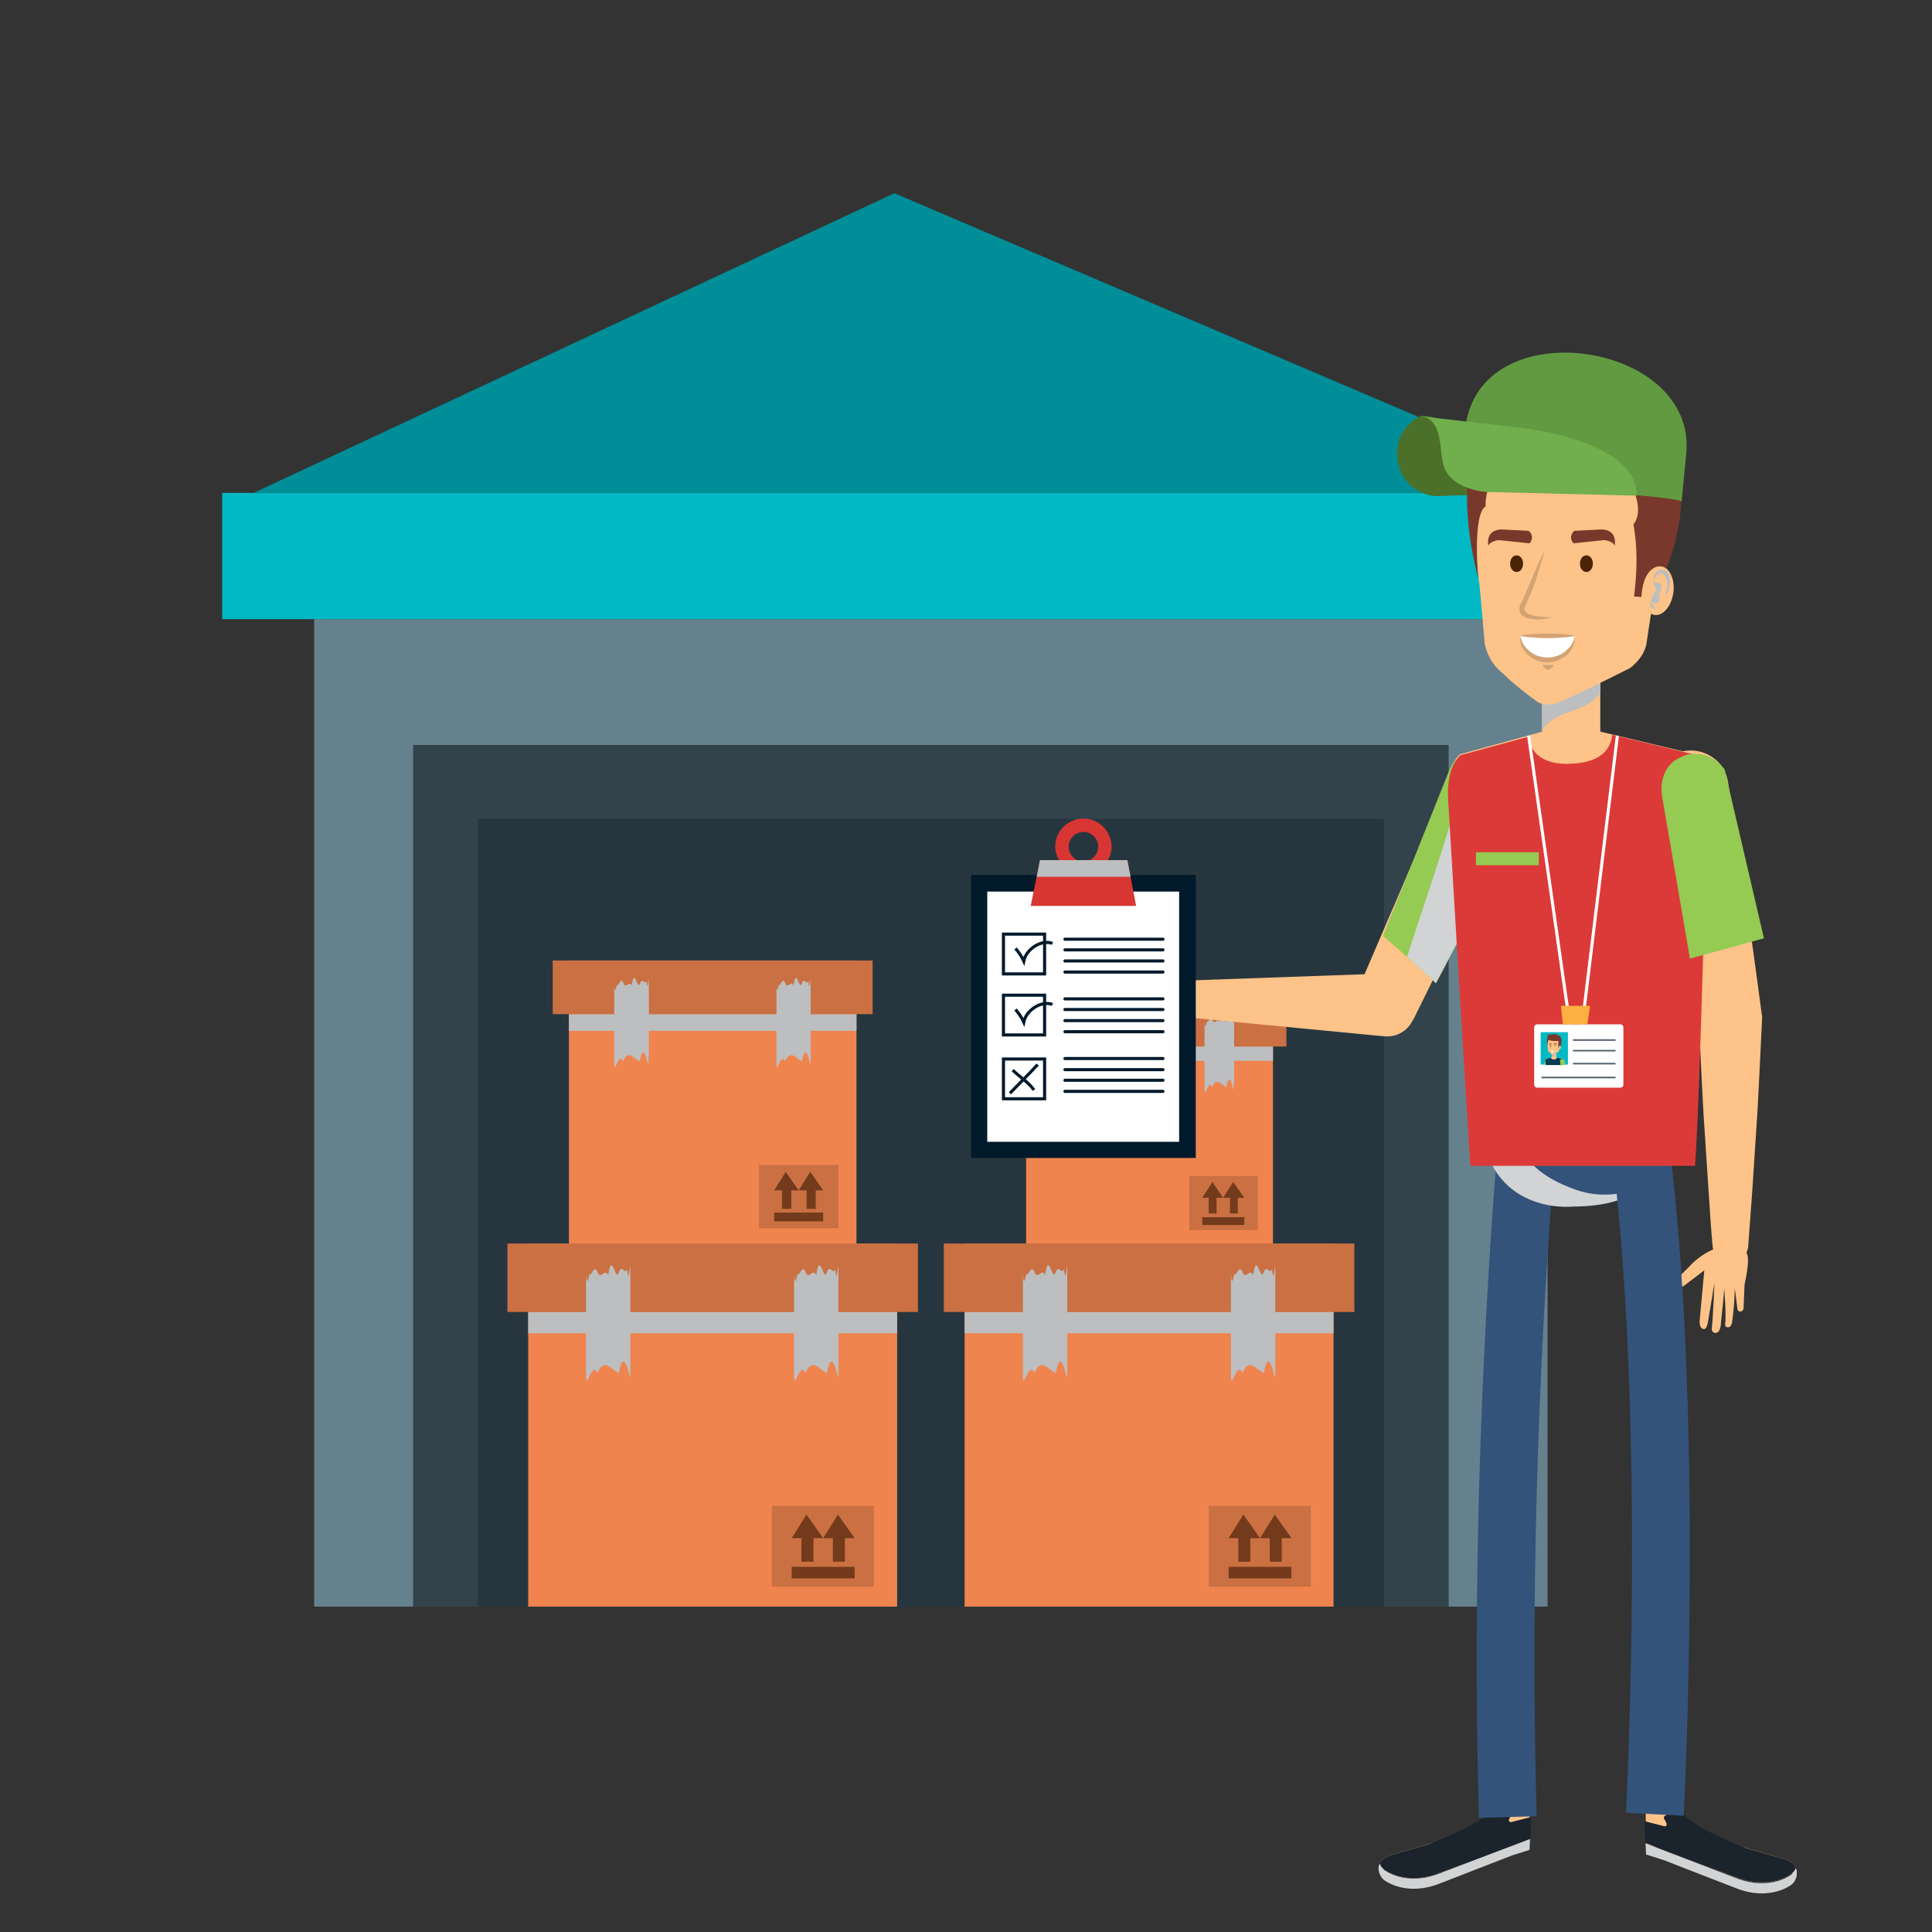 <svg width="200" height="200" viewBox="0 0 200 200" fill="none" xmlns="http://www.w3.org/2000/svg">
<rect x="0" y="0" width="200" height="200" fill="#333333" stroke="none"/>
<g clip-path="url(#clip0_1081_39646)">
<g clip-path="url(#clip1_1081_39646)">
<path d="M160.205 64.096H32.523V166.316H160.205V64.096Z" fill="#66818E"/>
<path d="M149.964 77.119H42.765V166.316H149.964V77.119Z" fill="#32434C"/>
<path d="M143.264 84.779H49.465V166.316H143.264V84.779Z" fill="#27363E"/>
<path d="M169.729 51.025H23V64.096H169.729V51.025Z" fill="#00B9C5"/>
<path d="M26.254 51.025L92.583 20L165.278 51.025H26.254Z" fill="#008E98"/>
<path d="M92.871 128.731H54.681V166.316H92.871V128.731Z" fill="#F0844F"/>
<path d="M92.871 135.817H54.681V138.02H92.871V135.817Z" fill="#BCBEC0"/>
<path d="M95.024 128.731H52.528V135.817H95.024V128.731Z" fill="#CA7042"/>
<path d="M65.257 142.137C65.257 143.861 64.731 138.738 64.061 142.137C63.391 141.898 62.53 140.414 61.86 142.137C61.19 140.701 60.663 144.483 60.663 142.137C60.663 143.622 60.663 142.042 60.663 141.611C60.663 141.228 60.663 142.472 60.663 140.27C60.663 140.845 60.663 137.685 60.663 138.451C60.663 140.031 60.663 138.02 60.663 137.685C60.663 137.11 60.663 137.158 60.663 136.919C60.663 136.392 60.663 135.339 60.663 135.386C60.663 136.2 60.663 134.525 60.663 133.663C60.663 133.663 60.663 133.136 60.663 132.801C60.663 132.179 60.663 131.413 60.663 131.7C60.663 132.418 60.807 133.184 60.998 131.891C61.19 132.274 61.525 130.742 61.86 131.7C62.195 132.562 62.578 131.221 62.96 131.987C63.343 129.354 63.726 132.849 64.061 131.7C64.396 130.838 64.683 132.035 64.922 131.365C65.114 133.519 65.257 129.689 65.257 131.7C65.257 130.072 65.257 131.077 65.257 131.7C65.257 132.083 65.257 131.125 65.257 132.801C65.257 133.328 65.257 132.993 65.257 133.807C65.257 134.429 65.257 134.477 65.257 135.386C65.257 136.488 65.257 136.392 65.257 136.919C65.257 137.158 65.257 137.445 65.257 137.685C65.257 138.116 65.257 138.068 65.257 138.451C65.257 137.78 65.257 139.887 65.257 140.27C65.257 139.312 65.257 140.988 65.257 141.611C65.257 141.802 65.257 140.653 65.257 142.137Z" fill="#BCBEC0"/>
<path d="M86.793 142.137C86.793 143.861 86.266 138.738 85.597 142.137C84.927 141.898 84.065 140.414 83.395 142.137C82.725 140.701 82.199 144.483 82.199 142.137C82.199 143.622 82.199 142.042 82.199 141.611C82.199 141.228 82.199 142.472 82.199 140.27C82.199 140.845 82.199 137.685 82.199 138.451C82.199 140.031 82.199 138.02 82.199 137.685C82.199 137.11 82.199 137.158 82.199 136.919C82.199 136.392 82.199 135.339 82.199 135.386C82.199 136.2 82.199 134.525 82.199 133.663C82.199 133.663 82.199 133.136 82.199 132.801C82.199 132.179 82.199 131.413 82.199 131.7C82.199 132.418 82.342 133.184 82.534 131.891C82.725 132.274 83.06 130.742 83.395 131.7C83.73 132.562 84.113 131.221 84.496 131.987C84.879 129.354 85.261 132.849 85.597 131.7C85.931 130.838 86.219 132.035 86.458 131.365C86.649 133.519 86.793 129.689 86.793 131.7C86.793 130.072 86.793 131.077 86.793 131.7C86.793 132.083 86.793 131.125 86.793 132.801C86.793 133.328 86.793 132.993 86.793 133.807C86.793 134.429 86.793 134.477 86.793 135.386C86.793 136.488 86.793 136.392 86.793 136.919C86.793 137.158 86.793 137.445 86.793 137.685C86.793 138.116 86.793 138.068 86.793 138.451C86.793 137.78 86.793 139.887 86.793 140.27C86.793 139.312 86.793 140.988 86.793 141.611C86.793 141.802 86.793 140.653 86.793 142.137Z" fill="#BCBEC0"/>
<path d="M90.478 155.878H79.902V164.257H90.478V155.878Z" fill="#CA7042"/>
<path d="M83.491 156.788L81.96 159.23H82.965V161.672H84.209V159.23H85.214L83.491 156.788Z" fill="#733B1B"/>
<path d="M86.745 156.788L85.213 159.23H86.218V161.672H87.463V159.23H88.468L86.745 156.788Z" fill="#733B1B"/>
<path d="M88.468 162.198H81.959V163.395H88.468V162.198Z" fill="#733B1B"/>
<path d="M88.66 99.43H58.893V128.731H88.66V99.43Z" fill="#F0844F"/>
<path d="M88.66 104.984H58.893V106.708H88.66V104.984Z" fill="#BCBEC0"/>
<path d="M90.334 99.43H57.217V104.984H90.334V99.43Z" fill="#CA7042"/>
<path d="M67.124 109.867C67.124 111.208 66.741 107.234 66.215 109.867C65.688 109.676 65.018 108.527 64.492 109.867C63.965 108.766 63.583 111.687 63.583 109.867C63.583 111.016 63.583 109.82 63.583 109.484C63.583 109.197 63.583 110.155 63.583 108.479C63.583 108.91 63.583 106.468 63.583 107.043C63.583 108.287 63.583 106.707 63.583 106.468C63.583 106.037 63.583 106.085 63.583 105.846C63.583 105.463 63.583 104.601 63.583 104.649C63.583 105.271 63.583 103.978 63.583 103.308C63.583 103.308 63.583 102.925 63.583 102.638C63.583 102.159 63.583 101.537 63.583 101.776C63.583 102.351 63.678 102.925 63.87 101.92C64.013 102.255 64.253 101.01 64.54 101.776C64.779 102.446 65.114 101.441 65.401 102.015C65.688 99.957 65.975 102.686 66.263 101.776C66.55 101.106 66.741 102.063 66.933 101.537C67.076 103.212 67.172 100.244 67.172 101.776C67.172 100.531 67.172 101.297 67.172 101.776C67.172 102.111 67.172 101.345 67.172 102.638C67.172 103.069 67.172 102.781 67.172 103.404C67.172 103.883 67.172 103.931 67.172 104.649C67.172 105.511 67.172 105.463 67.172 105.846C67.172 106.037 67.172 106.229 67.172 106.468C67.172 106.803 67.172 106.755 67.172 107.043C67.172 106.516 67.172 108.144 67.172 108.479C67.172 107.761 67.172 109.053 67.172 109.484C67.124 109.628 67.124 108.718 67.124 109.867Z" fill="#BCBEC0"/>
<path d="M83.922 109.867C83.922 111.208 83.539 107.234 83.013 109.867C82.486 109.676 81.816 108.527 81.29 109.867C80.763 108.766 80.38 111.687 80.38 109.867C80.38 111.016 80.38 109.82 80.38 109.484C80.38 109.197 80.38 110.155 80.38 108.479C80.38 108.91 80.38 106.468 80.38 107.043C80.38 108.287 80.38 106.707 80.38 106.468C80.38 106.037 80.38 106.085 80.38 105.846C80.38 105.463 80.38 104.601 80.38 104.649C80.38 105.271 80.38 103.978 80.38 103.308C80.38 103.308 80.38 102.925 80.38 102.638C80.38 102.159 80.38 101.537 80.38 101.776C80.38 102.351 80.476 102.925 80.62 101.92C80.763 102.255 81.003 101.01 81.29 101.776C81.529 102.446 81.864 101.441 82.151 102.015C82.438 99.957 82.725 102.686 83.013 101.776C83.252 101.106 83.491 102.063 83.683 101.537C83.826 103.212 83.922 100.244 83.922 101.776C83.922 100.531 83.922 101.297 83.922 101.776C83.922 102.111 83.922 101.345 83.922 102.638C83.922 103.069 83.922 102.781 83.922 103.404C83.922 103.883 83.922 103.931 83.922 104.649C83.922 105.511 83.922 105.463 83.922 105.846C83.922 106.037 83.922 106.229 83.922 106.468C83.922 106.803 83.922 106.755 83.922 107.043C83.922 106.516 83.922 108.144 83.922 108.479C83.922 107.761 83.922 109.053 83.922 109.484C83.922 109.628 83.922 108.718 83.922 109.867Z" fill="#BCBEC0"/>
<path d="M86.793 120.592H78.562V127.151H86.793V120.592Z" fill="#CA7042"/>
<path d="M81.338 121.31L80.141 123.226H80.955V125.141H81.912V123.226H82.677L81.338 121.31Z" fill="#733B1B"/>
<path d="M83.874 121.31L82.677 123.226H83.491V125.141H84.448V123.226H85.213L83.874 121.31Z" fill="#733B1B"/>
<path d="M85.214 125.524H80.141V126.433H85.214V125.524Z" fill="#733B1B"/>
<path d="M131.778 103.596H106.223V128.732H131.778V103.596Z" fill="#F0844F"/>
<path d="M131.778 108.335H106.223V109.82H131.778V108.335Z" fill="#BCBEC0"/>
<path d="M133.166 103.595H104.739V108.335H133.166V103.595Z" fill="#CA7042"/>
<path d="M113.305 112.549C113.305 113.698 112.97 110.299 112.492 112.549C112.061 112.357 111.487 111.4 111.008 112.549C110.577 111.591 110.195 114.129 110.195 112.549C110.195 113.554 110.195 112.501 110.195 112.214C110.195 111.974 110.195 112.788 110.195 111.352C110.195 111.735 110.195 109.628 110.195 110.107C110.195 111.16 110.195 109.82 110.195 109.58C110.195 109.197 110.195 109.245 110.195 109.054C110.195 108.719 110.195 108 110.195 108.048C110.195 108.575 110.195 107.474 110.195 106.899C110.195 106.899 110.195 106.564 110.195 106.325C110.195 105.894 110.195 105.367 110.195 105.606C110.195 106.085 110.29 106.612 110.434 105.75C110.577 106.037 110.769 104.984 111.008 105.606C111.247 106.181 111.487 105.319 111.726 105.798C111.965 104.026 112.252 106.373 112.444 105.606C112.683 105.032 112.875 105.846 113.018 105.415C113.162 106.851 113.257 104.314 113.257 105.606C113.257 104.553 113.257 105.176 113.257 105.606C113.257 105.894 113.257 105.223 113.257 106.325C113.257 106.66 113.257 106.468 113.257 106.995C113.257 107.378 113.257 107.474 113.257 108.048C113.257 108.766 113.257 108.719 113.257 109.054C113.257 109.245 113.257 109.389 113.257 109.58C113.257 109.868 113.257 109.82 113.257 110.107C113.257 109.676 113.257 111.065 113.257 111.352C113.257 110.729 113.257 111.831 113.257 112.214C113.305 112.357 113.305 111.543 113.305 112.549Z" fill="#BCBEC0"/>
<path d="M127.71 112.549C127.71 113.698 127.375 110.299 126.944 112.549C126.513 112.357 125.939 111.4 125.46 112.549C125.03 111.591 124.695 114.129 124.695 112.549C124.695 113.554 124.695 112.501 124.695 112.214C124.695 111.974 124.695 112.788 124.695 111.352C124.695 111.735 124.695 109.628 124.695 110.107C124.695 111.16 124.695 109.82 124.695 109.58C124.695 109.197 124.695 109.245 124.695 109.054C124.695 108.719 124.695 108 124.695 108.048C124.695 108.575 124.695 107.474 124.695 106.899C124.695 106.899 124.695 106.564 124.695 106.325C124.695 105.894 124.695 105.367 124.695 105.607C124.695 106.085 124.79 106.612 124.934 105.75C125.078 106.037 125.269 104.984 125.508 105.607C125.748 106.181 125.987 105.319 126.226 105.798C126.465 104.027 126.753 106.373 126.944 105.607C127.183 105.032 127.375 105.846 127.518 105.415C127.662 106.851 127.758 104.314 127.758 105.607C127.758 104.553 127.758 105.176 127.758 105.607C127.758 105.894 127.758 105.224 127.758 106.325C127.758 106.66 127.758 106.468 127.758 106.995C127.758 107.378 127.758 107.474 127.758 108.048C127.758 108.767 127.758 108.719 127.758 109.054C127.758 109.245 127.758 109.389 127.758 109.58C127.758 109.868 127.758 109.82 127.758 110.107C127.758 109.676 127.758 111.065 127.758 111.352C127.758 110.73 127.758 111.831 127.758 112.214C127.71 112.357 127.71 111.543 127.71 112.549Z" fill="#BCBEC0"/>
<path d="M130.199 121.741H123.116V127.343H130.199V121.741Z" fill="#CA7042"/>
<path d="M125.509 122.364L124.456 123.992H125.126V125.619H125.94V123.992H126.61L125.509 122.364Z" fill="#733B1B"/>
<path d="M127.663 122.364L126.61 123.992H127.328V125.619H128.141V123.992H128.811L127.663 122.364Z" fill="#733B1B"/>
<path d="M128.811 126.002H124.456V126.816H128.811V126.002Z" fill="#733B1B"/>
<path d="M138.047 128.731H99.858V166.316H138.047V128.731Z" fill="#F0844F"/>
<path d="M138.047 135.817H99.858V138.02H138.047V135.817Z" fill="#BCBEC0"/>
<path d="M140.201 128.731H97.704V135.817H140.201V128.731Z" fill="#CA7042"/>
<path d="M110.482 142.137C110.482 143.861 109.955 138.738 109.285 142.137C108.615 141.898 107.754 140.414 107.084 142.137C106.414 140.701 105.887 144.483 105.887 142.137C105.887 143.622 105.887 142.042 105.887 141.611C105.887 141.228 105.887 142.472 105.887 140.27C105.887 140.845 105.887 137.685 105.887 138.451C105.887 140.031 105.887 138.02 105.887 137.685C105.887 137.11 105.887 137.158 105.887 136.919C105.887 136.392 105.887 135.339 105.887 135.386C105.887 136.2 105.887 134.525 105.887 133.663C105.887 133.663 105.887 133.136 105.887 132.801C105.887 132.179 105.887 131.413 105.887 131.7C105.887 132.418 106.031 133.184 106.222 131.891C106.414 132.274 106.749 130.742 107.084 131.7C107.419 132.562 107.802 131.221 108.185 131.987C108.567 129.354 108.95 132.849 109.285 131.7C109.62 130.838 109.907 132.035 110.147 131.365C110.338 133.519 110.482 129.689 110.482 131.7C110.482 130.072 110.482 131.077 110.482 131.7C110.482 132.083 110.482 131.125 110.482 132.801C110.482 133.328 110.482 132.993 110.482 133.807C110.482 134.429 110.482 134.477 110.482 135.386C110.482 136.488 110.482 136.392 110.482 136.919C110.482 137.158 110.482 137.445 110.482 137.685C110.482 138.116 110.482 138.068 110.482 138.451C110.482 137.78 110.482 139.887 110.482 140.27C110.482 139.312 110.482 140.988 110.482 141.611C110.482 141.802 110.482 140.653 110.482 142.137Z" fill="#BCBEC0"/>
<path d="M132.017 142.137C132.017 143.861 131.491 138.738 130.821 142.137C130.151 141.898 129.29 140.414 128.62 142.137C127.95 140.701 127.423 144.483 127.423 142.137C127.423 143.622 127.423 142.042 127.423 141.611C127.423 141.228 127.423 142.472 127.423 140.27C127.423 140.845 127.423 137.685 127.423 138.451C127.423 140.031 127.423 138.02 127.423 137.685C127.423 137.11 127.423 137.158 127.423 136.919C127.423 136.392 127.423 135.339 127.423 135.386C127.423 136.2 127.423 134.525 127.423 133.663C127.423 133.663 127.423 133.136 127.423 132.801C127.423 132.179 127.423 131.413 127.423 131.7C127.423 132.418 127.567 133.184 127.758 131.891C127.95 132.274 128.285 130.742 128.62 131.7C128.955 132.562 129.337 131.221 129.72 131.987C130.103 129.354 130.486 132.849 130.821 131.7C131.156 130.838 131.443 132.035 131.682 131.365C131.874 133.519 132.017 129.689 132.017 131.7C132.017 130.072 132.017 131.077 132.017 131.7C132.017 132.083 132.017 131.125 132.017 132.801C132.017 133.328 132.017 132.993 132.017 133.807C132.017 134.429 132.017 134.477 132.017 135.386C132.017 136.488 132.017 136.392 132.017 136.919C132.017 137.158 132.017 137.445 132.017 137.685C132.017 138.116 132.017 138.068 132.017 138.451C132.017 137.78 132.017 139.887 132.017 140.27C132.017 139.312 132.017 140.988 132.017 141.611C132.017 141.802 132.017 140.653 132.017 142.137Z" fill="#BCBEC0"/>
<path d="M135.702 155.878H125.126V164.257H135.702V155.878Z" fill="#CA7042"/>
<path d="M128.715 156.788L127.184 159.23H128.189V161.672H129.433V159.23H130.438L128.715 156.788Z" fill="#733B1B"/>
<path d="M131.969 156.788L130.437 159.23H131.442V161.672H132.687V159.23H133.692L131.969 156.788Z" fill="#733B1B"/>
<path d="M133.692 162.198H127.183V163.395H133.692V162.198Z" fill="#733B1B"/>
<path d="M169.441 50.594L151.687 48.535C151.687 48.535 151.926 43.029 147.044 43.029C147.044 43.077 146.518 43.365 146.47 43.412C146.04 43.748 145.609 44.131 145.322 44.562C144.365 45.902 144.46 47.961 145.274 49.349C146.04 50.594 147.523 51.408 148.959 51.36C148.911 51.36 169.441 50.594 169.441 50.594Z" fill="#4B7029"/>
<path d="M154.797 185.658L154.989 188.818L144.03 192.026C144.03 192.026 142.067 192.601 143.264 193.51C143.264 193.51 145.465 195.282 149.007 193.893L156.52 190.973L158.339 190.398L158.387 185.563H154.797V185.658Z" fill="#FDC388"/>
<path d="M149.007 193.941C145.466 195.33 143.264 193.558 143.264 193.558C143.264 193.558 142.929 192.936 142.881 192.936C142.546 193.175 142.69 194.133 143.264 194.612C143.264 194.612 145.466 196.383 149.007 194.995L156.521 192.074L158.339 191.5L158.387 190.35L149.007 193.941Z" fill="#D1D3D4"/>
<path d="M158.483 188.1L156.425 188.627C155.898 188.627 156.473 187.861 156.473 187.861C156.712 187.334 155.18 187.19 155.18 187.19C154.463 187.143 154.271 187.478 154.271 187.478C153.218 188.914 148.002 190.877 148.002 190.877L144.03 192.026C144.03 192.026 142.068 192.601 143.264 193.51C143.264 193.51 145.466 195.282 149.007 193.893L156.52 191.069L158.435 190.35L158.483 188.1Z" fill="#1B232D"/>
<path d="M173.94 186.089L173.748 189.249L184.708 192.457C184.708 192.457 186.67 193.032 185.473 193.941C185.473 193.941 183.272 195.713 179.73 194.324L172.217 191.404L170.398 190.925L170.351 186.089H173.94Z" fill="#FDC388"/>
<path d="M179.73 194.42C183.272 195.809 185.473 194.037 185.473 194.037C185.473 194.037 185.808 193.415 185.856 193.415C186.191 193.654 186.047 194.612 185.473 195.09C185.473 195.09 183.272 196.862 179.73 195.473L172.217 192.553L170.398 191.978L170.35 190.829L179.73 194.42Z" fill="#D1D3D4"/>
<path d="M170.255 188.531L172.313 189.058C172.839 189.058 172.265 188.292 172.265 188.292C172.025 187.765 173.557 187.621 173.557 187.621C174.275 187.574 174.466 187.909 174.466 187.909C175.519 189.345 180.735 191.308 180.735 191.308L184.707 192.457C184.707 192.457 186.67 193.032 185.473 193.941C185.473 193.941 183.272 195.713 179.73 194.324L172.217 191.5L170.303 190.781L170.255 188.531Z" fill="#1B232D"/>
<path d="M158.434 114.224C158.434 114.224 154.941 148.601 156.09 188.1" stroke="#34537B" stroke-width="5.981" stroke-miterlimit="10"/>
<path d="M165.661 70.176H159.631V76.783H165.661V70.176Z" fill="#FDC388"/>
<path d="M160.157 74.964C161.832 73.336 164.273 73.767 165.661 71.708V70.176H159.631V75.682C159.774 75.443 159.918 75.156 160.157 74.964Z" fill="#BCBEC0"/>
<path d="M176.668 84.444C177.577 80.279 175.471 78.076 175.471 78.076L165.039 75.587H162.694H162.55H160.205L151.16 78.076C151.16 78.076 149.629 79.177 149.868 82.72L153.027 110.681C153.027 110.681 153.17 111.782 153.074 114.368L162.55 114.32H162.694H173.461C173.222 112.548 173.222 111.926 173.222 111.926L176.668 84.444Z" fill="#FDC388"/>
<path d="M162.311 45.088C162.263 45.088 162.263 45.088 162.263 45.088C160.157 45.184 150.969 46.525 153.17 60.648L153.696 66.585C153.696 66.585 153.936 68.453 155.563 69.698C155.563 69.698 156.759 70.942 159.104 72.618C159.774 73.097 160.875 72.953 161.593 72.618C163.986 71.565 168.723 69.171 168.723 69.171C170.351 67.926 170.446 66.585 170.446 66.585L171.356 60.648C173.557 46.525 164.416 45.232 162.311 45.088Z" fill="#FDC388"/>
<path d="M159.87 57.01C159.774 57.489 159.63 57.967 159.487 58.446C159.343 58.925 159.2 59.404 159.056 59.835C158.769 60.792 158.338 61.702 157.955 62.611C157.908 62.659 157.908 62.707 157.86 62.803C157.86 62.851 157.812 62.947 157.812 62.995C157.812 63.138 157.86 63.234 157.908 63.33C158.051 63.521 158.386 63.617 158.721 63.713C159.056 63.809 159.391 63.809 159.726 63.856C160.061 63.904 160.444 63.904 160.779 63.904C160.444 64 160.061 64.048 159.726 64.096C159.391 64.144 159.008 64.144 158.625 64.096C158.243 64.048 157.86 63.952 157.525 63.665C157.381 63.521 157.285 63.282 157.285 63.042C157.285 62.947 157.285 62.803 157.333 62.707C157.381 62.611 157.381 62.516 157.477 62.42V62.468L158.051 61.127C158.243 60.696 158.434 60.218 158.625 59.787C158.817 59.356 159.008 58.877 159.2 58.446L159.87 57.01Z" fill="#D2A373"/>
<path d="M156.329 58.35C156.329 58.829 156.616 59.212 156.999 59.212C157.381 59.212 157.669 58.829 157.669 58.35C157.669 57.872 157.381 57.489 156.999 57.489C156.616 57.489 156.329 57.872 156.329 58.35Z" fill="#4A2405"/>
<path d="M158.243 54.951C158.243 54.951 158.961 55.478 158.339 56.244L155.132 55.909C155.132 55.909 154.271 56.004 154.079 56.483C154.079 56.483 153.696 54.903 155.371 54.807L158.243 54.951Z" fill="#79382B"/>
<path d="M164.894 58.35C164.894 58.829 164.607 59.212 164.224 59.212C163.842 59.212 163.555 58.829 163.555 58.35C163.555 57.872 163.842 57.489 164.224 57.489C164.607 57.489 164.894 57.872 164.894 58.35Z" fill="#4A2405"/>
<path d="M162.98 54.951C162.98 54.951 162.263 55.478 162.885 56.244L166.091 55.909C166.091 55.909 166.953 56.004 167.144 56.483C167.144 56.483 167.527 54.903 165.852 54.807L162.98 54.951Z" fill="#79382B"/>
<path d="M169.106 54.281C169.059 54.376 169.776 56.962 169.154 61.75L169.92 61.798C169.92 61.798 170.016 57.967 172.504 58.829C172.504 58.829 174.801 53.658 173.796 48.727C172.6 43.029 166.809 41.641 166.809 41.641C162.071 40.444 158.387 41.641 158.387 41.641C158.387 41.641 154.749 42.646 153.457 41.114C153.457 41.114 153.074 43.125 154.654 43.556C154.654 43.556 152.548 44.322 151.878 43.077C151.878 43.077 151.639 44.944 152.692 45.567C152.692 45.567 150.634 50.69 153.027 59.882C153.027 59.882 152.404 53.275 153.792 52.413C153.792 52.413 153.649 50.594 154.797 49.493C154.797 49.493 160.397 51.695 169.011 50.594C169.011 50.546 170.207 52.844 169.106 54.281Z" fill="#79382B"/>
<path d="M170.063 60.936C169.872 62.324 170.446 63.569 171.308 63.665C172.169 63.761 173.03 62.755 173.222 61.367C173.413 59.978 172.839 58.733 171.978 58.638C171.068 58.494 170.207 59.547 170.063 60.936Z" fill="#FDC388"/>
<path d="M171.116 60.505C171.116 60.505 171.116 60.409 171.164 60.313C171.212 60.17 171.26 60.026 171.355 59.787C171.451 59.595 171.595 59.404 171.834 59.356C171.882 59.356 171.93 59.356 172.025 59.356C172.025 59.356 172.073 59.356 172.121 59.404C172.121 59.404 172.169 59.404 172.169 59.452C172.265 59.5 172.36 59.643 172.408 59.739C172.456 59.883 172.504 59.978 172.552 60.122C172.552 60.266 172.6 60.409 172.6 60.505C172.6 60.649 172.6 60.792 172.552 60.888C172.552 61.032 172.504 61.127 172.504 61.223C172.456 61.319 172.456 61.415 172.456 61.51C172.456 61.606 172.408 61.654 172.408 61.75C172.36 61.894 172.36 61.941 172.36 61.941C172.36 61.941 172.408 61.894 172.456 61.75C172.504 61.702 172.552 61.606 172.552 61.51C172.6 61.415 172.648 61.319 172.695 61.223C172.743 61.127 172.791 60.984 172.791 60.84C172.839 60.697 172.839 60.553 172.887 60.409C172.887 60.266 172.887 60.074 172.887 59.931C172.839 59.787 172.839 59.595 172.743 59.452C172.648 59.308 172.552 59.164 172.408 59.069C172.36 59.021 172.313 59.021 172.265 59.021C172.217 59.021 172.217 59.021 172.121 58.973C172.025 58.973 171.93 58.973 171.882 58.973C171.69 59.021 171.547 59.117 171.451 59.212C171.355 59.308 171.308 59.452 171.26 59.547C171.164 59.787 171.164 59.978 171.164 60.122C171.116 60.457 171.116 60.505 171.116 60.505Z" fill="#BCBEC0"/>
<path d="M171.116 60.505C171.116 60.505 171.02 60.361 171.595 60.313C171.595 60.313 172.265 60.409 171.93 61.079C171.882 61.223 171.786 61.367 171.786 61.558C171.738 61.798 171.882 62.085 171.738 62.324C171.547 62.611 171.02 62.468 170.972 62.133C170.925 61.893 171.212 61.51 171.307 61.319C171.307 61.367 171.69 60.84 171.116 60.505Z" fill="#BCBEC0"/>
<path d="M170.925 62.133C170.877 62.181 170.829 62.229 170.829 62.324C170.829 62.372 170.829 62.372 170.829 62.42C170.829 62.468 170.829 62.516 170.829 62.516C170.829 62.564 170.829 62.612 170.829 62.66C170.829 62.707 170.877 62.755 170.877 62.755C170.877 62.803 170.925 62.851 170.925 62.851C170.973 62.899 170.973 62.899 171.02 62.947C171.068 62.995 171.164 63.042 171.212 63.042C171.308 63.09 171.403 63.09 171.403 63.09C171.403 63.09 171.355 62.995 171.308 62.947L171.26 62.899C171.26 62.851 171.212 62.851 171.212 62.803C171.212 62.755 171.164 62.755 171.164 62.707C171.164 62.707 171.116 62.66 171.116 62.612C171.068 62.564 171.068 62.516 171.02 62.468C171.02 62.42 171.02 62.42 170.973 62.372C170.973 62.324 170.973 62.324 170.925 62.276C170.973 62.229 170.925 62.133 170.925 62.133Z" fill="#BCBEC0"/>
<path d="M157.381 65.82C157.429 67.208 158.673 68.357 160.205 68.357C161.736 68.357 162.98 67.256 163.076 65.82H157.381Z" fill="white"/>
<path d="M163.076 65.819C163.076 65.819 162.741 65.915 162.167 65.963C161.64 66.011 160.923 66.059 160.205 66.059C159.487 66.059 158.769 66.011 158.243 65.963C157.716 65.915 157.333 65.819 157.333 65.819C157.333 65.819 157.668 65.724 158.243 65.676C158.769 65.628 159.487 65.58 160.205 65.58C160.923 65.58 161.64 65.628 162.167 65.676C162.693 65.724 163.076 65.819 163.076 65.819Z" fill="#D2A373"/>
<path d="M157.381 65.82C157.381 65.82 157.429 65.963 157.477 66.155C157.477 66.25 157.573 66.394 157.62 66.538C157.668 66.585 157.668 66.681 157.716 66.729C157.764 66.777 157.812 66.873 157.86 66.921C157.955 67.064 158.099 67.208 158.29 67.352C158.338 67.447 158.482 67.495 158.53 67.543C158.625 67.591 158.721 67.687 158.817 67.735C158.913 67.782 159.008 67.83 159.152 67.878C159.248 67.926 159.391 67.926 159.487 67.974C159.678 68.07 159.965 68.022 160.157 68.07C160.396 68.022 160.683 68.07 160.922 67.974C161.018 67.926 161.162 67.926 161.257 67.878C161.353 67.83 161.449 67.782 161.592 67.735C161.688 67.687 161.784 67.591 161.88 67.543C161.975 67.495 162.071 67.447 162.119 67.352C162.262 67.208 162.406 67.064 162.55 66.921C162.597 66.825 162.645 66.777 162.693 66.729C162.741 66.633 162.789 66.585 162.789 66.49C162.885 66.346 162.932 66.25 162.932 66.107C162.98 65.867 163.028 65.772 163.028 65.772C163.028 65.772 163.028 65.915 163.028 66.155C163.028 66.298 162.98 66.394 162.932 66.585C162.932 66.681 162.885 66.777 162.885 66.825C162.837 66.921 162.789 67.016 162.741 67.112C162.645 67.304 162.502 67.495 162.358 67.639C162.31 67.735 162.167 67.782 162.071 67.878C161.975 67.974 161.88 68.07 161.736 68.118C161.64 68.165 161.497 68.261 161.401 68.309C161.257 68.357 161.114 68.405 161.018 68.453C160.731 68.549 160.492 68.549 160.205 68.596C160.013 68.596 159.917 68.549 159.774 68.549C159.63 68.549 159.487 68.501 159.343 68.453C159.2 68.405 159.056 68.405 158.96 68.309C158.817 68.261 158.721 68.165 158.625 68.118C158.482 68.07 158.434 67.974 158.29 67.878C158.195 67.782 158.099 67.735 158.003 67.639C157.86 67.447 157.716 67.304 157.62 67.112C157.573 67.016 157.525 66.921 157.477 66.825C157.429 66.729 157.429 66.633 157.429 66.538C157.381 66.394 157.333 66.25 157.381 66.107C157.381 65.963 157.381 65.82 157.381 65.82Z" fill="#D2A373"/>
<path d="M159.583 68.836C159.583 68.836 159.678 68.836 159.774 68.836C159.87 68.836 160.061 68.836 160.205 68.836C160.348 68.836 160.54 68.836 160.635 68.836C160.731 68.836 160.827 68.836 160.827 68.836V68.884C160.827 68.884 160.731 69.027 160.635 69.123C160.588 69.171 160.492 69.219 160.444 69.267C160.396 69.267 160.348 69.315 160.348 69.315H160.253H160.157C160.109 69.315 160.061 69.267 160.061 69.267C159.965 69.219 159.918 69.171 159.87 69.123C159.774 69.027 159.678 68.884 159.678 68.884V68.836H159.583Z" fill="#D2A373"/>
<path d="M180.736 129.593C178.103 127.726 175.089 130.886 175.089 130.886C174.754 131.269 174.371 131.604 173.988 131.987C173.892 132.083 173.796 132.178 173.701 132.274C173.27 132.705 173.509 133.04 173.509 133.04C173.796 133.423 174.275 133.136 174.275 133.136L176.429 131.508L175.95 136.679C175.95 136.679 175.854 137.541 176.381 137.589C176.381 137.589 176.668 137.684 176.811 136.823L177.481 132.801C177.481 132.801 177.338 136.487 177.194 137.637C177.194 137.637 177.29 138.163 177.816 137.924C177.816 137.924 178.103 137.78 178.151 136.966C178.151 136.966 178.486 133.806 178.486 133.375C178.486 133.375 178.726 136.057 178.582 137.158C178.582 137.158 178.582 137.445 178.965 137.397C178.965 137.397 179.204 137.349 179.3 136.918C179.3 136.918 179.539 135.386 179.587 133.375L179.874 135.578C179.874 135.578 179.97 135.817 180.209 135.769C180.209 135.769 180.496 135.721 180.496 135.386L180.592 133.04C180.544 133.04 181.31 130.215 180.736 129.593Z" fill="#FDC388"/>
<path d="M153.122 114.368L173.509 114.32C173.509 114.32 175.089 124.997 162.837 124.901C162.789 124.901 153.122 126.002 153.122 114.368Z" fill="#34537B"/>
<path d="M163.172 123.177C160.732 122.316 158.53 121.071 157.286 118.677C156.616 117.336 156.424 115.756 156.855 114.368H153.122C153.122 126.002 162.789 124.901 162.789 124.901C166.474 124.901 168.867 123.991 170.494 122.651C168.245 123.704 165.661 124.039 163.172 123.177Z" fill="#D1D3D4"/>
<path d="M169.537 116.618C173.557 145.441 171.308 187.813 171.308 187.813L169.537 116.618Z" fill="url(#paint0_linear_1081_39646)"/>
<path d="M169.537 116.618C173.557 145.441 171.308 187.813 171.308 187.813" stroke="#34537B" stroke-width="5.981" stroke-miterlimit="10" stroke-linejoin="round"/>
<path d="M178.869 80.901C179.204 82.912 179.491 84.875 179.826 86.886L180.688 92.871C180.975 94.881 181.262 96.892 181.549 98.855L182.363 104.888L182.411 105.175C182.411 105.271 182.411 105.367 182.411 105.462L182.123 111.351C182.028 113.314 181.932 115.277 181.788 117.24L181.406 123.129C181.262 125.092 181.118 127.055 180.975 129.018C180.879 130.024 179.97 130.79 178.965 130.694C178.056 130.598 177.386 129.88 177.29 129.018C177.098 127.055 177.003 125.092 176.859 123.129L176.476 117.24C176.333 115.277 176.237 113.314 176.141 111.351L175.854 105.462L175.902 105.989L174.658 100.052C174.275 98.089 173.844 96.078 173.461 94.115L172.313 88.178C171.93 86.168 171.547 84.204 171.212 82.194C170.877 80.087 172.265 78.076 174.371 77.741C176.524 77.406 178.534 78.794 178.869 80.901Z" fill="#FDC388"/>
<path d="M122.781 104.888C121.872 101.776 117.565 102.302 117.565 102.302C117.038 102.35 116.512 102.398 116.033 102.446C115.89 102.446 115.746 102.494 115.603 102.494C114.98 102.542 114.98 102.973 114.98 102.973C114.98 103.452 115.507 103.499 115.507 103.499L118.187 103.595L114.598 107.33C114.598 107.33 113.975 107.952 114.358 108.287C114.358 108.287 114.55 108.575 115.22 107.952L118.235 105.271C118.235 105.271 115.794 108.048 114.98 108.814C114.98 108.814 114.693 109.293 115.268 109.436C115.268 109.436 115.603 109.484 116.129 108.862C116.129 108.862 118.378 106.612 118.618 106.276C118.618 106.276 117.134 108.527 116.32 109.293C116.32 109.293 116.129 109.532 116.464 109.724C116.464 109.724 116.703 109.819 116.99 109.58C116.99 109.58 118.139 108.527 119.431 107.042L118.283 108.958C118.283 108.958 118.187 109.197 118.426 109.341C118.426 109.341 118.665 109.484 118.905 109.245L120.436 107.473C120.484 107.473 122.877 105.798 122.781 104.888Z" fill="#FDC388"/>
<path d="M157.095 83.678L146.375 105.415L146.231 105.654C145.657 106.803 144.508 107.378 143.312 107.282L121.92 105.223C120.915 105.127 120.197 104.218 120.293 103.212C120.388 102.303 121.154 101.584 122.063 101.536L143.551 100.77L140.488 102.638L150.06 80.374C150.921 78.411 153.17 77.502 155.132 78.364C157.095 79.225 158.004 81.475 157.142 83.439C157.142 83.582 157.095 83.63 157.095 83.678Z" fill="#FDC388"/>
<path d="M152.596 78.268C152.596 78.268 150.825 77.549 149.964 79.895L143.168 96.892C145.035 98.472 146.853 100.148 148.672 101.776L155.898 88.083C155.898 88.13 159.487 80.231 152.596 78.268Z" fill="#95CA53"/>
<path d="M153.697 78.986C153.697 78.986 152.404 78.699 151.591 79.896C150.155 85.832 147.762 92.535 145.657 99.047C146.662 99.957 147.667 100.866 148.624 101.776L155.85 88.083C155.898 88.131 160.253 80.039 153.697 78.986Z" fill="#D1D3D4"/>
<path d="M166.905 76.065L175.471 78.124C175.471 78.124 177.577 80.326 176.668 84.492C176.668 84.492 176.046 112.501 175.471 120.688H152.213C151.543 110.442 149.916 82.816 149.916 82.816C149.677 79.273 151.208 78.172 151.208 78.172L158.243 76.257C158.243 76.257 158.243 79.082 162.263 79.082C162.263 78.986 166.522 79.417 166.905 76.065Z" fill="#DC3A38"/>
<path d="M178.534 79.656L182.602 97.132L174.945 99.238L172.074 82.529C172.074 82.529 171.356 79.273 174.371 78.22C174.371 78.172 176.763 77.31 178.534 79.656Z" fill="#95CA53"/>
<path d="M159.296 88.226H152.787V89.567H159.296V88.226Z" fill="#95CA53"/>
<path d="M158.243 76.161L162.502 106.037" stroke="white" stroke-width="0.321" stroke-miterlimit="10"/>
<path d="M167.432 76.161L163.794 106.037" stroke="white" stroke-width="0.321" stroke-miterlimit="10"/>
<path d="M168.054 112.261C168.054 112.453 167.91 112.597 167.719 112.597H159.152C158.961 112.597 158.817 112.453 158.817 112.261V106.372C158.817 106.181 158.961 106.037 159.152 106.037H167.719C167.91 106.037 168.054 106.181 168.054 106.372V112.261Z" fill="white"/>
<path d="M161.593 104.122H164.608L164.321 106.037H161.784L161.593 104.122Z" fill="#FBB040"/>
<path d="M162.311 106.851H159.487V110.203H162.311V106.851Z" fill="#00B9C5"/>
<path d="M162.837 107.665H167.24" stroke="#525F6D" stroke-width="0.161" stroke-miterlimit="10"/>
<path d="M162.837 108.766H167.24" stroke="#525F6D" stroke-width="0.161" stroke-miterlimit="10"/>
<path d="M162.837 110.107H167.24" stroke="#525F6D" stroke-width="0.161" stroke-miterlimit="10"/>
<path d="M159.583 111.543H167.24" stroke="#525F6D" stroke-width="0.161" stroke-miterlimit="10"/>
<path d="M161.114 109.053H160.683V109.532H161.114V109.053Z" fill="#FDC388"/>
<path d="M160.683 109.389C160.779 109.293 160.97 109.293 161.066 109.149V109.053H160.635V109.436C160.683 109.436 160.683 109.389 160.683 109.389Z" fill="#BCBEC0"/>
<path d="M160.013 110.25H161.784L161.832 110.059C161.88 109.772 161.736 109.628 161.736 109.628L161.018 109.437H160.683L160.061 109.628C160.061 109.628 159.965 109.724 159.965 109.963L160.013 110.25Z" fill="#FDC388"/>
<path d="M160.827 107.33C160.683 107.33 160.061 107.426 160.205 108.383L160.253 108.766C160.253 108.766 160.253 108.91 160.396 108.958C160.396 108.958 160.492 109.054 160.635 109.149C160.683 109.197 160.779 109.149 160.827 109.149C160.97 109.054 161.305 108.91 161.305 108.91C161.401 108.814 161.401 108.718 161.401 108.718L161.449 108.335C161.64 107.426 160.97 107.33 160.827 107.33Z" fill="#FDC388"/>
<path d="M160.683 108.144C160.683 108.192 160.683 108.192 160.635 108.24C160.635 108.287 160.635 108.287 160.587 108.335C160.587 108.383 160.54 108.479 160.492 108.527C160.492 108.527 160.54 108.527 160.54 108.575H160.587C160.587 108.575 160.54 108.575 160.492 108.575C160.444 108.575 160.444 108.575 160.396 108.527V108.479L160.444 108.383C160.444 108.335 160.492 108.335 160.492 108.287C160.492 108.24 160.54 108.24 160.54 108.192L160.683 108.144Z" fill="#D2A373"/>
<path d="M160.444 108.24C160.444 108.288 160.444 108.288 160.492 108.288C160.539 108.288 160.539 108.24 160.539 108.24C160.539 108.192 160.539 108.192 160.492 108.192C160.444 108.192 160.444 108.24 160.444 108.24Z" fill="#4A2405"/>
<path d="M160.587 108C160.587 108 160.635 108.048 160.587 108.096H160.348C160.348 108.096 160.3 108.096 160.3 108.144C160.3 108.144 160.252 108.048 160.396 108.048L160.587 108Z" fill="#79382B"/>
<path d="M161.018 108.24C161.018 108.288 161.018 108.288 160.971 108.288C160.923 108.288 160.923 108.24 160.923 108.24C160.923 108.192 160.923 108.192 160.971 108.192C161.018 108.192 161.018 108.24 161.018 108.24Z" fill="#4A2405"/>
<path d="M160.875 108C160.875 108 160.827 108.048 160.875 108.096H161.114C161.114 108.096 161.162 108.096 161.21 108.144C161.21 108.144 161.257 108.048 161.114 108.048L160.875 108Z" fill="#79382B"/>
<path d="M161.305 107.952C161.305 107.952 161.353 108.144 161.305 108.479H161.353C161.353 108.479 161.353 108.24 161.545 108.287C161.545 108.287 161.688 107.952 161.64 107.569C161.545 107.186 161.162 107.09 161.162 107.09C160.827 106.995 160.587 107.09 160.587 107.09C160.587 107.09 160.348 107.138 160.252 107.043C160.252 107.043 160.205 107.186 160.348 107.234C160.348 107.234 160.205 107.282 160.157 107.186C160.157 107.186 160.157 107.33 160.205 107.378C160.205 107.378 160.061 107.713 160.205 108.383C160.205 108.383 160.157 107.952 160.252 107.857C160.252 107.857 160.252 107.713 160.3 107.665C160.3 107.665 160.683 107.809 161.257 107.761C161.305 107.713 161.401 107.857 161.305 107.952Z" fill="#79382B"/>
<path d="M161.353 108.431C161.353 108.527 161.401 108.623 161.449 108.623C161.497 108.623 161.545 108.575 161.593 108.479C161.593 108.383 161.545 108.287 161.497 108.287C161.449 108.287 161.401 108.335 161.353 108.431Z" fill="#FDC388"/>
<path d="M161.449 108.383V108.335C161.449 108.335 161.449 108.287 161.497 108.287C161.497 108.287 161.497 108.288 161.497 108.335C161.497 108.335 161.497 108.335 161.497 108.383C161.497 108.383 161.497 108.383 161.497 108.431C161.497 108.431 161.497 108.431 161.497 108.479C161.497 108.479 161.497 108.479 161.497 108.431C161.497 108.431 161.497 108.431 161.497 108.383C161.497 108.383 161.497 108.383 161.497 108.335C161.497 108.335 161.497 108.335 161.497 108.287C161.497 108.287 161.497 108.288 161.497 108.24C161.497 108.24 161.497 108.24 161.449 108.24C161.449 108.24 161.449 108.24 161.449 108.287C161.449 108.383 161.449 108.383 161.449 108.383Z" fill="#BCBEC0"/>
<path d="M161.449 108.383C161.497 108.383 161.545 108.383 161.497 108.431C161.497 108.431 161.497 108.431 161.497 108.479V108.527H161.449C161.449 108.527 161.449 108.479 161.497 108.479C161.449 108.479 161.497 108.431 161.449 108.383Z" fill="#BCBEC0"/>
<path d="M160.492 108.766C160.492 108.862 160.588 108.958 160.683 108.958C160.779 108.958 160.875 108.862 160.875 108.766H160.492Z" fill="white"/>
<path d="M160.492 108.766C160.492 108.814 160.492 108.814 160.492 108.814C160.492 108.814 160.492 108.814 160.54 108.862H160.588H160.635C160.635 108.862 160.635 108.862 160.683 108.814C160.683 108.814 160.683 108.814 160.683 108.766C160.683 108.766 160.683 108.766 160.683 108.814C160.683 108.814 160.683 108.814 160.683 108.862C160.683 108.862 160.683 108.91 160.635 108.91C160.635 108.91 160.635 108.91 160.588 108.91C160.588 108.91 160.588 108.91 160.54 108.91H160.492H160.444C160.444 108.91 160.444 108.91 160.396 108.91C160.396 108.91 160.396 108.91 160.348 108.91C160.348 108.91 160.348 108.862 160.3 108.862C160.492 108.814 160.492 108.814 160.492 108.766Z" fill="#D2A373"/>
<path d="M160.444 110.25C160.492 110.107 160.588 109.724 160.205 109.628C160.205 109.628 160.109 109.58 160.013 109.724L159.822 110.203H160.444V110.25Z" fill="#95CA53"/>
<path d="M160.013 110.25H161.832C161.832 110.155 161.832 110.059 161.832 110.059C161.88 109.772 161.736 109.628 161.736 109.628L161.162 109.484C161.114 109.724 160.827 109.676 160.827 109.676C160.54 109.676 160.54 109.484 160.54 109.484L160.061 109.628C160.061 109.628 159.965 109.724 159.965 109.963C160.013 109.915 160.013 110.059 160.013 110.25Z" fill="#003A54"/>
<path d="M161.545 110.25H162.071L161.927 109.724C161.784 109.58 161.64 109.628 161.64 109.628C161.449 109.724 161.497 109.915 161.497 109.915L161.545 110.25Z" fill="#95CA53"/>
<path d="M174.084 51.887L174.562 46.955C175.663 35.56 154.127 32.161 151.83 43.46L150.969 47.674L165.278 50.977C165.278 50.977 172.791 51.408 174.084 51.887Z" fill="#629A42"/>
<path d="M146.997 43.077L156.855 44.226C156.855 44.226 169.442 45.328 169.442 51.312L153.936 50.929C152.309 50.834 150.155 50.068 149.533 48.44C148.863 46.86 149.581 43.364 146.997 43.077Z" fill="#71AE4C"/>
<path d="M123.786 90.572H100.527V119.874H123.786V90.572Z" fill="#001A2B"/>
<path d="M122.063 92.296H102.202V118.198H122.063V92.296Z" fill="white"/>
<path d="M108.137 96.701H103.877V100.818H108.137V96.701Z" stroke="#001A2B" stroke-width="0.321" stroke-miterlimit="10"/>
<path d="M105.122 98.185C105.361 98.424 105.792 99.047 105.983 99.478C106.223 98.281 107.754 97.227 108.95 97.658" stroke="#001A2B" stroke-width="0.321" stroke-miterlimit="10"/>
<path d="M108.137 103.021H103.878V107.138H108.137V103.021Z" stroke="#001A2B" stroke-width="0.321" stroke-miterlimit="10"/>
<path d="M105.122 104.505C105.361 104.744 105.792 105.367 105.983 105.798C106.223 104.601 107.754 103.547 108.951 103.978" stroke="#001A2B" stroke-width="0.321" stroke-miterlimit="10"/>
<path d="M108.137 109.628H103.878V113.745H108.137V109.628Z" stroke="#001A2B" stroke-width="0.321" stroke-miterlimit="10"/>
<path d="M104.835 110.777C105.505 111.447 106.51 112.069 107.036 112.835" stroke="#001A2B" stroke-width="0.321" stroke-miterlimit="10"/>
<path d="M104.548 113.171C105.505 112.165 106.462 111.256 107.419 110.202" stroke="#001A2B" stroke-width="0.321" stroke-miterlimit="10"/>
<path d="M110.242 97.227H120.388" stroke="#001A2B" stroke-width="0.321" stroke-miterlimit="10" stroke-linecap="round"/>
<path d="M110.242 98.329H120.388" stroke="#001A2B" stroke-width="0.321" stroke-miterlimit="10" stroke-linecap="round"/>
<path d="M110.242 99.478H120.388" stroke="#001A2B" stroke-width="0.321" stroke-miterlimit="10" stroke-linecap="round"/>
<path d="M110.242 100.627H120.388" stroke="#001A2B" stroke-width="0.321" stroke-miterlimit="10" stroke-linecap="round"/>
<path d="M110.242 103.404H120.388" stroke="#001A2B" stroke-width="0.321" stroke-miterlimit="10" stroke-linecap="round"/>
<path d="M110.242 104.505H120.388" stroke="#001A2B" stroke-width="0.321" stroke-miterlimit="10" stroke-linecap="round"/>
<path d="M110.242 105.654H120.388" stroke="#001A2B" stroke-width="0.321" stroke-miterlimit="10" stroke-linecap="round"/>
<path d="M110.242 106.803H120.388" stroke="#001A2B" stroke-width="0.321" stroke-miterlimit="10" stroke-linecap="round"/>
<path d="M110.242 109.58H120.388" stroke="#001A2B" stroke-width="0.321" stroke-miterlimit="10" stroke-linecap="round"/>
<path d="M110.242 110.729H120.388" stroke="#001A2B" stroke-width="0.321" stroke-miterlimit="10" stroke-linecap="round"/>
<path d="M110.242 111.83H120.388" stroke="#001A2B" stroke-width="0.321" stroke-miterlimit="10" stroke-linecap="round"/>
<path d="M110.242 112.979H120.388" stroke="#001A2B" stroke-width="0.321" stroke-miterlimit="10" stroke-linecap="round"/>
<path d="M112.157 84.731C110.577 84.731 109.237 86.024 109.237 87.604C109.237 89.184 110.53 90.477 112.157 90.477C113.736 90.477 115.076 89.184 115.076 87.604C115.028 86.024 113.736 84.731 112.157 84.731ZM112.157 89.184C111.295 89.184 110.625 88.466 110.625 87.652C110.625 86.79 111.343 86.12 112.157 86.12C113.018 86.12 113.688 86.838 113.688 87.652C113.688 88.466 113.018 89.184 112.157 89.184Z" fill="#D83633"/>
<path d="M117.612 93.78H106.701L107.658 89.04H116.703L117.612 93.78Z" fill="#D83633"/>
<path d="M117.038 90.764L116.703 89.04H107.658L107.323 90.764H117.038Z" fill="#BCBEC0"/>
</g>
</g>
<defs>
<linearGradient id="paint0_linear_1081_39646" x1="169.559" y1="152.211" x2="171.95" y2="152.211" gradientUnits="userSpaceOnUse">
<stop stop-color="white"/>
<stop offset="1"/>
</linearGradient>
<clipPath id="clip0_1081_39646">
<rect width="200" height="200" fill="white"/>
</clipPath>
<clipPath id="clip1_1081_39646">
<rect width="163" height="176" fill="white" transform="translate(23 20)"/>
</clipPath>
</defs>
</svg>

